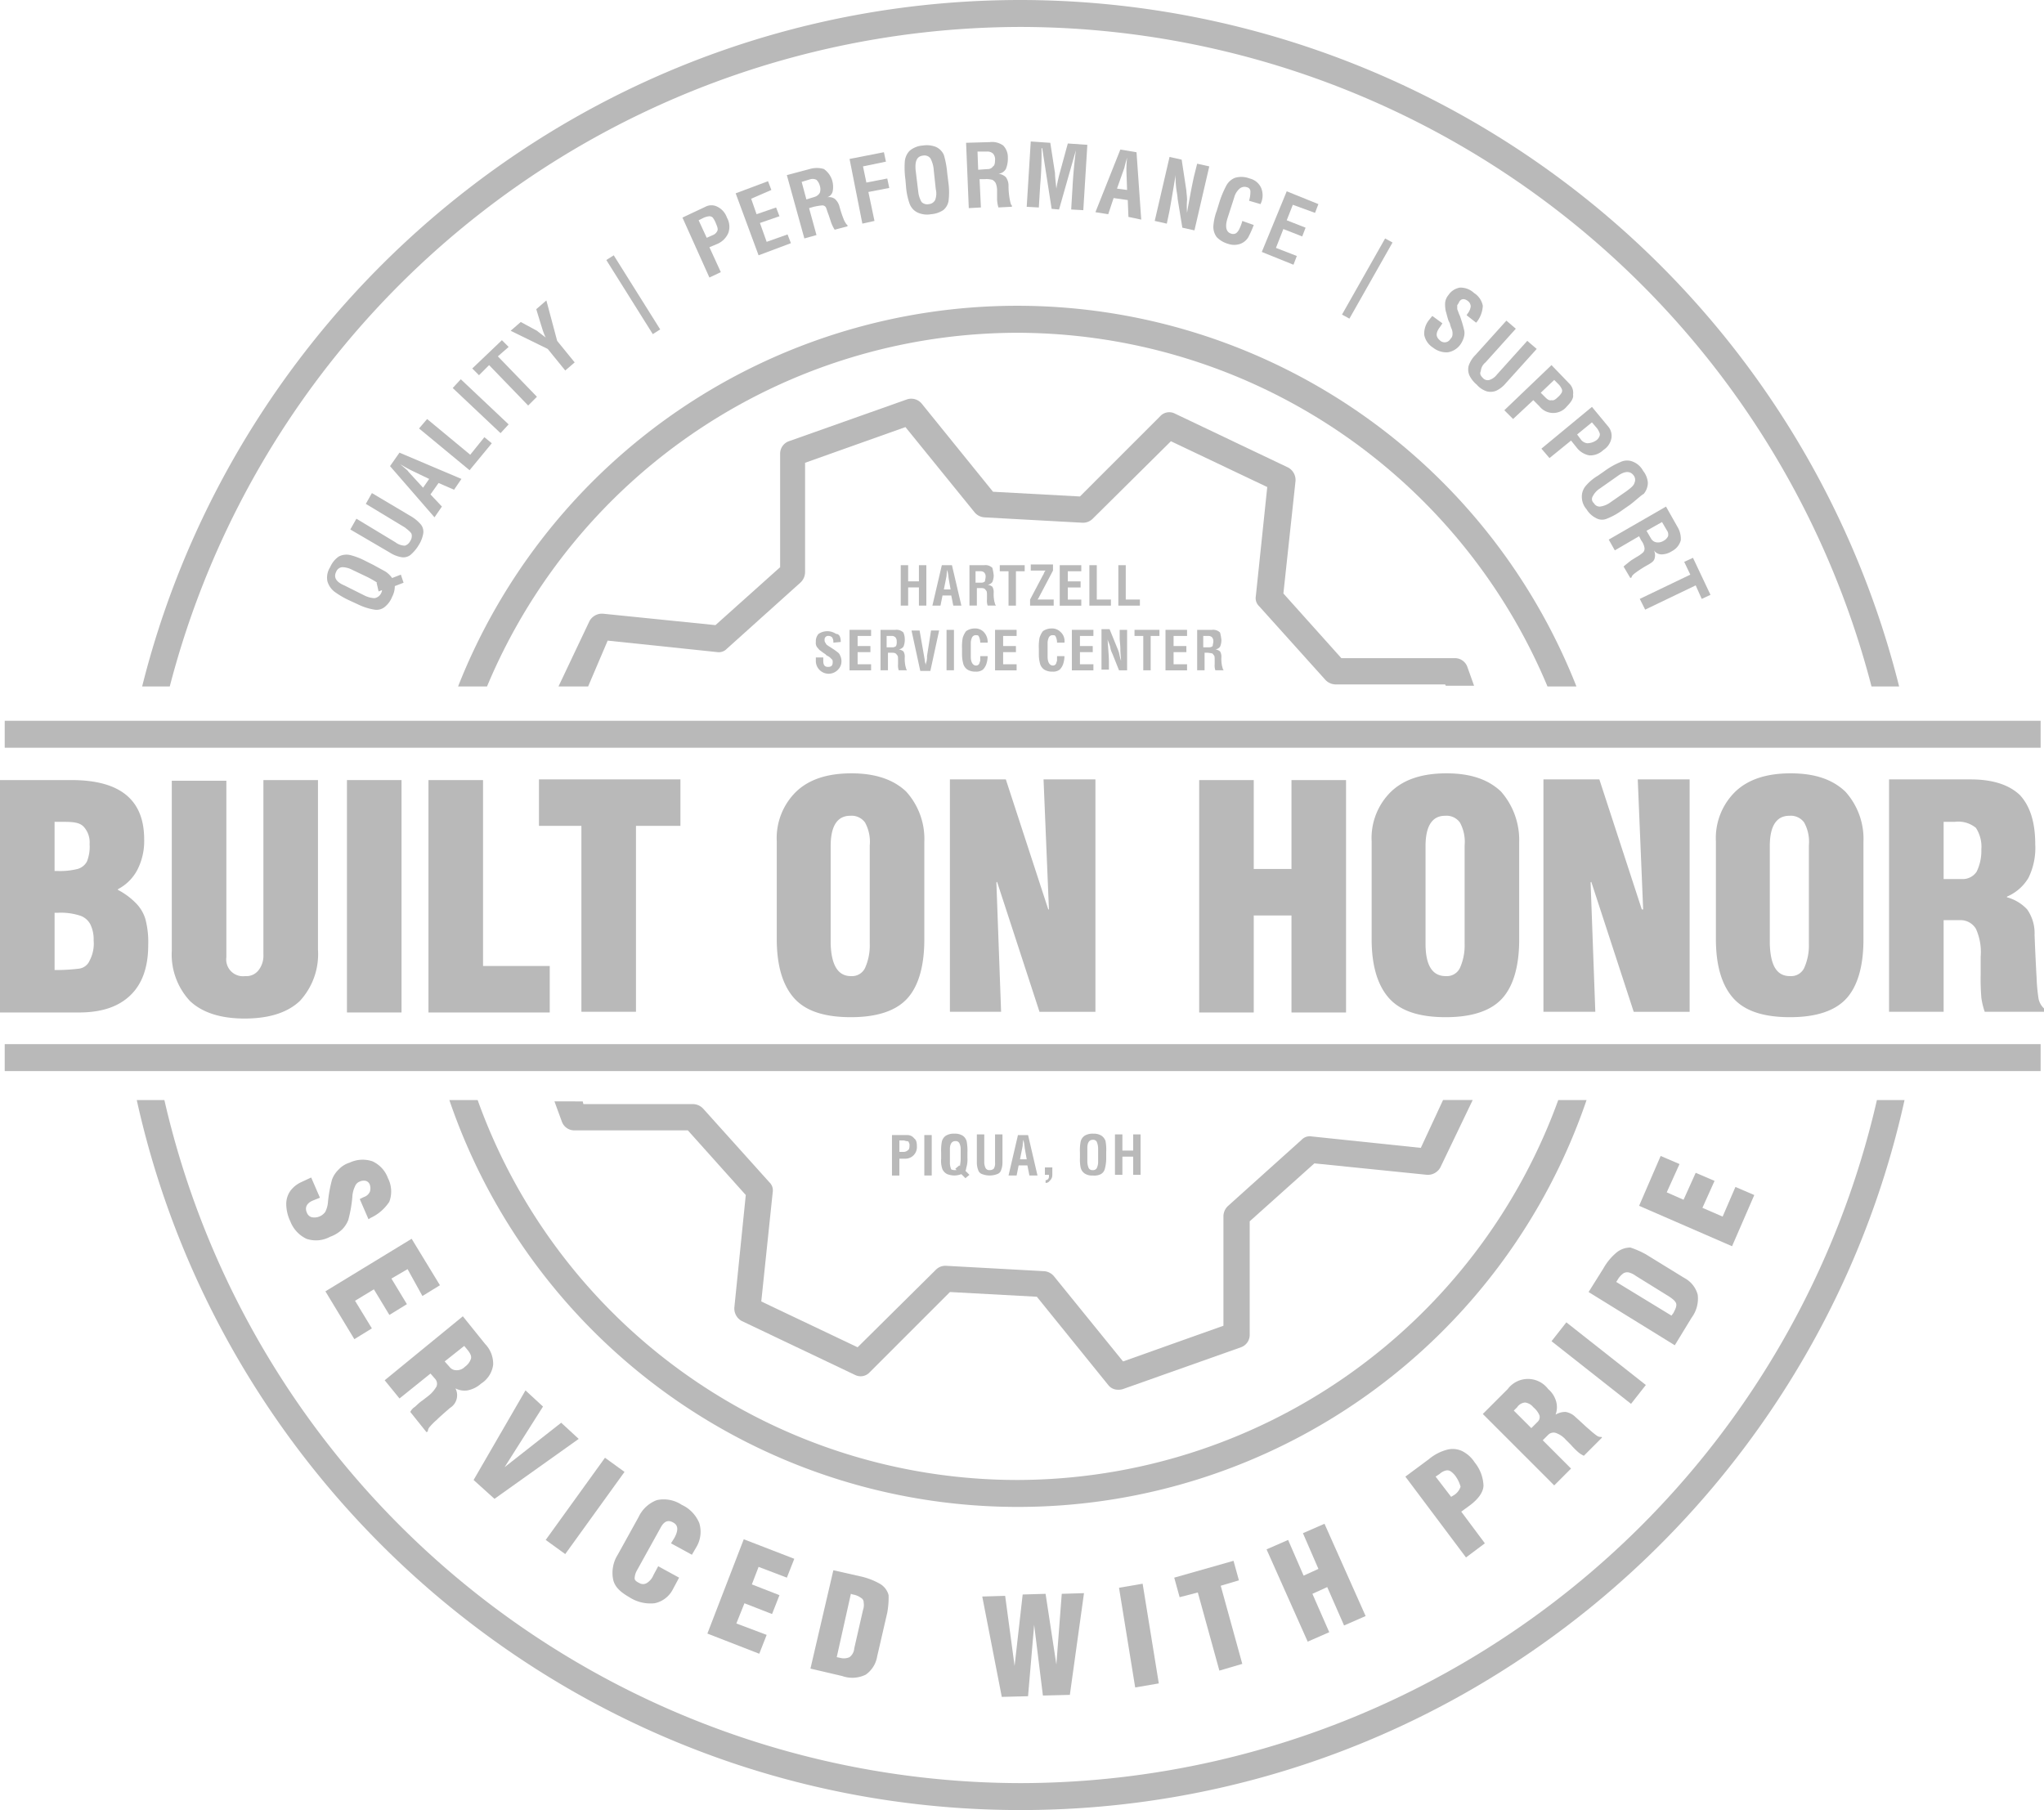 <?xml version="1.0" encoding="UTF-8"?>
<svg xmlns="http://www.w3.org/2000/svg" width="268.339" height="237.649" viewBox="0 0 268.339 237.649">
  <g id="Hartzell_Service_Center_Built_on_Honor_Graphic" data-name="Hartzell Service Center Built on Honor Graphic" transform="translate(-131 -166.4)">
    <g id="Group_831" data-name="Group 831" transform="translate(168.589 318.17)">
      <path id="Path_945" data-name="Path 945" d="M184.555,346.2l-.265.177-1.15-2.653.531-.265a1.288,1.288,0,0,0,.8-.708,1.5,1.5,0,0,0,0-.884.8.8,0,0,0-.531-.531,1.249,1.249,0,0,0-.8.088,1.068,1.068,0,0,0-.619.619,3.551,3.551,0,0,0-.354,1.415,17.4,17.4,0,0,1-.531,3.007,3.709,3.709,0,0,1-.8,1.238,4.466,4.466,0,0,1-1.592.973,3.885,3.885,0,0,1-3.1.265,4.205,4.205,0,0,1-2.123-2.3,5.375,5.375,0,0,1-.531-2.211,2.988,2.988,0,0,1,.531-1.769,3.69,3.69,0,0,1,1.415-1.15l1.327-.619,1.15,2.653-.884.354c-.884.354-1.15.973-.8,1.68a.935.935,0,0,0,.619.531,1.764,1.764,0,0,0,1.769-.708,3.485,3.485,0,0,0,.354-1.327,17.675,17.675,0,0,1,.531-2.919,3.5,3.5,0,0,1,.884-1.327,3.238,3.238,0,0,1,1.415-.884,3.993,3.993,0,0,1,3.007-.177,3.88,3.88,0,0,1,2.034,2.211,3.824,3.824,0,0,1,.177,3.1A5.882,5.882,0,0,1,184.555,346.2Z" transform="translate(-173.5 -338.064)" fill="#b9b9b9"></path>
      <path id="Path_946" data-name="Path 946" d="M190.09,354.28l-2.123,1.238L190,358.879l-2.3,1.415-2.034-3.361-2.476,1.5,2.211,3.626-2.3,1.415-3.8-6.28,11.321-6.9,3.715,6.1-2.3,1.415Z" transform="translate(-174.17 -339.421)" fill="#b9b9b9"></path>
      <path id="Path_947" data-name="Path 947" d="M200.748,370.644a3.69,3.69,0,0,1-1.769.884,2.552,2.552,0,0,1-1.592-.265h0a1.946,1.946,0,0,1-.708,2.565c-.708.619-1.327,1.15-1.769,1.592a7.78,7.78,0,0,0-.884.884.956.956,0,0,0-.265.619l-.177.088-2.123-2.653a1.657,1.657,0,0,1,.531-.619c.265-.177.531-.531,1.061-.884l.8-.619A4.162,4.162,0,0,0,194.91,371a.964.964,0,0,0-.177-.973l-.619-.708-4.068,3.272L188.1,370.2l10.26-8.4,2.919,3.626a3.747,3.747,0,0,1,1.061,2.742A3.458,3.458,0,0,1,200.748,370.644Zm-2.123-2.211a2.1,2.1,0,0,0,.8-1.061c.088-.354-.088-.708-.442-1.15l-.442-.531-2.565,2.034.708.8a1.08,1.08,0,0,0,.8.354A1.463,1.463,0,0,0,198.625,368.433Z" transform="translate(-175.187 -340.75)" fill="#b9b9b9"></path>
      <path id="Path_948" data-name="Path 948" d="M205.368,382.883l7.429-5.837,2.3,2.123-11.056,7.871-2.742-2.476,6.81-11.763,2.3,2.123-5.041,7.96Z" transform="translate(-176.713 -342.022)" fill="#b9b9b9"></path>
      <path id="Path_949" data-name="Path 949" d="M212,393.59l7.783-10.79,2.565,1.857-7.783,10.79Z" transform="translate(-177.949 -343.177)" fill="#b9b9b9"></path>
      <path id="Path_950" data-name="Path 950" d="M232.954,395.187l-.619,1.061-2.742-1.5.442-.708c.531-.973.531-1.68-.177-2.034-.619-.354-1.15-.177-1.592.619l-3.184,5.749a2.306,2.306,0,0,0-.265.973c0,.265.265.442.619.619a.955.955,0,0,0,.973,0,2.188,2.188,0,0,0,.884-1.061l.619-1.15,2.742,1.5-.8,1.5a3.492,3.492,0,0,1-2.388,1.857,5.076,5.076,0,0,1-3.361-.8c-1.238-.708-1.946-1.415-2.123-2.388a4.472,4.472,0,0,1,.619-3.184l2.742-4.953a4.331,4.331,0,0,1,2.388-2.211,4.266,4.266,0,0,1,3.272.619,4.539,4.539,0,0,1,2.3,2.388A3.914,3.914,0,0,1,232.954,395.187Z" transform="translate(-179.091 -343.89)" fill="#b9b9b9"></path>
      <path id="Path_951" data-name="Path 951" d="M242.722,398.526l-.884,2.3,3.626,1.415-.973,2.476-3.626-1.415-1.061,2.653,3.98,1.5-.973,2.476L236,407.282l4.776-12.382,6.633,2.565-.973,2.476Z" transform="translate(-180.723 -344.575)" fill="#b9b9b9"></path>
      <path id="Path_952" data-name="Path 952" d="M261.383,405.072l-1.327,5.749a3.644,3.644,0,0,1-1.5,2.388,3.99,3.99,0,0,1-3.1.177l-4.157-.973,3.007-12.913,3.538.8a9.161,9.161,0,0,1,2.565.973,2.425,2.425,0,0,1,1.15,1.5A11.3,11.3,0,0,1,261.383,405.072Zm-4.334,4.688,1.15-5.041a1.975,1.975,0,0,0,.088-.973.668.668,0,0,0-.354-.619,2.39,2.39,0,0,0-1.061-.442l-.265-.088-1.857,8.314.442.088a1.827,1.827,0,0,0,1.238-.088A1.58,1.58,0,0,0,257.049,409.759Z" transform="translate(-182.491 -345.107)" fill="#b9b9b9"></path>
      <path id="Path_953" data-name="Path 953" d="M281.045,412.452l1.061-9.375,3.007-.088,1.415,9.287h0l.708-9.287,2.919-.089L288.3,416.255l-3.538.089-1.15-9.287h0l-.8,9.375-3.449.088L276.8,403.342l3.007-.088,1.238,9.2Z" transform="translate(-185.437 -345.5)" fill="#b9b9b9"></path>
      <path id="Path_954" data-name="Path 954" d="M299.223,415.12l-2.123-13.09,3.1-.531,2.123,13.09Z" transform="translate(-187.783 -345.338)" fill="#b9b9b9"></path>
      <path id="Path_955" data-name="Path 955" d="M311.4,401.372l2.83,10.259-3.007.884-2.83-10.259-2.388.619-.708-2.565,7.783-2.211.708,2.565Z" transform="translate(-188.731 -344.945)" fill="#b9b9b9"></path>
      <path id="Path_956" data-name="Path 956" d="M325.81,398.526l-2.034-4.688,2.83-1.238,5.4,12.117-2.83,1.238-2.211-5.041-1.946.884,2.211,5.041-2.83,1.238L319,395.961l2.83-1.238,2.034,4.687Z" transform="translate(-190.314 -344.31)" fill="#b9b9b9"></path>
      <path id="Path_957" data-name="Path 957" d="M348.71,383.268a5.153,5.153,0,0,1,1.15,3.007c0,.884-.708,1.857-1.946,2.742l-.973.708,3.1,4.157-2.476,1.857-7.96-10.613,3.1-2.3a6.186,6.186,0,0,1,2.388-1.238,2.92,2.92,0,0,1,1.946.177A4.184,4.184,0,0,1,348.71,383.268Zm-2.476,1.857a2.6,2.6,0,0,0-.708-.708.777.777,0,0,0-.619-.088,1.808,1.808,0,0,0-.8.442l-.531.354,2.034,2.653.442-.265a2.1,2.1,0,0,0,.8-1.061A4.26,4.26,0,0,0,346.233,385.126Z" transform="translate(-192.695 -343.026)" fill="#b9b9b9"></path>
      <path id="Path_958" data-name="Path 958" d="M359.679,372.427a3.3,3.3,0,0,1,1.061,1.68,2.767,2.767,0,0,1-.088,1.68h0a2.5,2.5,0,0,1,1.327-.354,2.435,2.435,0,0,1,1.327.708c.708.619,1.327,1.238,1.769,1.592a9.668,9.668,0,0,0,.973.8.842.842,0,0,0,.619.177l.088.088-2.388,2.388a3.1,3.1,0,0,1-.708-.442,9.818,9.818,0,0,1-.973-.973l-.708-.708a3.087,3.087,0,0,0-1.327-.884,1,1,0,0,0-.973.265l-.708.708,3.715,3.715-2.211,2.211L351.1,375.7l3.272-3.272a3.317,3.317,0,0,1,5.307,0Zm-1.946,2.388a1.689,1.689,0,0,0-1.061-.619,1.367,1.367,0,0,0-1.061.619l-.442.442,2.3,2.3.8-.8a.848.848,0,0,0,.265-.884A2.782,2.782,0,0,0,357.733,374.815Z" transform="translate(-194.024 -341.825)" fill="#b9b9b9"></path>
      <path id="Path_959" data-name="Path 959" d="M371.736,373.4,361.3,365.176l1.946-2.476,10.436,8.225Z" transform="translate(-195.202 -340.854)" fill="#b9b9b9"></path>
      <path id="Path_960" data-name="Path 960" d="M374.318,352.484l5.041,3.1a3.524,3.524,0,0,1,1.769,2.211,4.194,4.194,0,0,1-.8,3.007l-2.211,3.626L366.8,357.437l1.946-3.1a7.464,7.464,0,0,1,1.769-2.123,2.874,2.874,0,0,1,1.769-.619A11.782,11.782,0,0,1,374.318,352.484Zm3.1,5.572-4.422-2.742a2.732,2.732,0,0,0-.885-.442,1,1,0,0,0-.707.089,2.651,2.651,0,0,0-.8.884l-.177.265,7.252,4.422.265-.354c.265-.531.442-.884.354-1.238C378.209,358.675,377.944,358.41,377.413,358.056Z" transform="translate(-195.838 -339.572)" fill="#b9b9b9"></path>
      <path id="Path_961" data-name="Path 961" d="M377.926,342.776l2.211.973,1.592-3.538,2.476,1.061-1.592,3.538,2.653,1.15,1.68-3.892,2.476,1.061-2.919,6.722L374.3,344.545,377.13,338l2.476,1.061Z" transform="translate(-196.705 -338)" fill="#b9b9b9"></path>
    </g>
    <g id="Group_832" data-name="Group 832" transform="translate(173.914 184.973)">
      <path id="Path_962" data-name="Path 962" d="M184.632,249.589l1.061.531c.619.354,1.15.619,1.592.884a3.378,3.378,0,0,1,.8.8l1.15-.442.354,1.061-1.15.442a3.032,3.032,0,0,1-.354,1.415,3.233,3.233,0,0,1-.973,1.327,1.692,1.692,0,0,1-1.327.354,7.724,7.724,0,0,1-2.211-.708l-1.15-.531a11.244,11.244,0,0,1-1.946-1.15,2.717,2.717,0,0,1-.884-1.327,2.506,2.506,0,0,1,.354-1.857,3.211,3.211,0,0,1,1.15-1.415,2.179,2.179,0,0,1,1.5-.177A9.159,9.159,0,0,1,184.632,249.589Zm2.034,4.157a.669.669,0,0,0,.088-.354l-.442.177-.265-1.15h.088a13.377,13.377,0,0,0-1.415-.8l-1.857-.884a2.971,2.971,0,0,0-1.327-.354.944.944,0,0,0-.8.619c-.354.708,0,1.327,1.061,1.769l2.653,1.327a3.275,3.275,0,0,0,1.327.354A1.175,1.175,0,0,0,186.666,253.746Z" transform="translate(-179.522 -194.488)" fill="#b9b9b9"></path>
      <path id="Path_963" data-name="Path 963" d="M190.872,245.88a1.149,1.149,0,0,0,.177-.884c-.088-.265-.442-.531-.884-.884l-5.13-3.1.8-1.415,5.218,3.1a5.123,5.123,0,0,1,1.238,1.061,1.535,1.535,0,0,1,.265,1.238,4.176,4.176,0,0,1-.619,1.5,5.123,5.123,0,0,1-1.061,1.238,1.535,1.535,0,0,1-1.238.265,4.174,4.174,0,0,1-1.5-.619L183,244.376l.8-1.415,5.13,3.1a2.1,2.1,0,0,0,1.238.442A1.183,1.183,0,0,0,190.872,245.88Z" transform="translate(-179.924 -193.432)" fill="#b9b9b9"></path>
      <path id="Path_964" data-name="Path 964" d="M197.3,238.464l-2.034-.884-1.061,1.5,1.5,1.592-.973,1.415-5.837-6.722,1.238-1.769,8.137,3.449Zm-6.014-2.388,1.946,2.123.8-1.15-2.211-1.061a17.807,17.807,0,0,1-1.592-.884h0C190.934,235.723,191.288,235.988,191.288,236.076Z" transform="translate(-180.605 -192.739)" fill="#b9b9b9"></path>
      <path id="Path_965" data-name="Path 965" d="M201.779,230.988l.973.8-2.919,3.538-6.633-5.484,1.061-1.238,5.66,4.688Z" transform="translate(-181.102 -192.161)" fill="#b9b9b9"></path>
      <path id="Path_966" data-name="Path 966" d="M204.479,229.776l-6.28-5.926,1.061-1.15,6.28,5.926Z" transform="translate(-181.68 -191.479)" fill="#b9b9b9"></path>
      <path id="Path_967" data-name="Path 967" d="M204.461,219.023l5.13,5.307-1.15,1.15-5.13-5.307-1.327,1.327-.884-.884,3.892-3.715.884.884Z" transform="translate(-182.015 -190.809)" fill="#b9b9b9"></path>
      <path id="Path_968" data-name="Path 968" d="M211.4,215.864h0a4.309,4.309,0,0,1-.265-.619c-.088-.177-.177-.531-.354-1.061l-.619-2.034,1.327-1.15,1.415,5.307,2.3,2.83-1.238,1.061-2.3-2.83L206.8,214.98l1.327-1.15,2.123,1.15C210.692,215.334,211.045,215.6,211.4,215.864Z" transform="translate(-182.674 -190.127)" fill="#b9b9b9"></path>
      <path id="Path_969" data-name="Path 969" d="M227.1,214.648l-6.1-9.729.973-.619,6.1,9.729Z" transform="translate(-184.315 -189.353)" fill="#b9b9b9"></path>
      <path id="Path_970" data-name="Path 970" d="M238.137,198.489a2.408,2.408,0,0,1,.177,2.034,2.74,2.74,0,0,1-1.415,1.415l-1.061.442,1.5,3.272-1.5.708-3.538-7.872,3.007-1.415a1.692,1.692,0,0,1,1.592,0A2.484,2.484,0,0,1,238.137,198.489Zm-1.5.619a3.847,3.847,0,0,0-.354-.619.676.676,0,0,0-.442-.177,2.736,2.736,0,0,0-.708.177l-.708.354,1.061,2.3.8-.354a1.058,1.058,0,0,0,.619-.619C236.987,199.9,236.811,199.55,236.634,199.108Z" transform="translate(-185.621 -188.495)" fill="#b9b9b9"></path>
      <path id="Path_971" data-name="Path 971" d="M242.234,195.6l.708,2.034,2.565-.884.442,1.15-2.565.884.884,2.476,2.742-.973.442,1.15-4.245,1.592-3.007-8.137,4.245-1.592.442,1.15Z" transform="translate(-186.534 -188.082)" fill="#b9b9b9"></path>
      <path id="Path_972" data-name="Path 972" d="M253.726,192.9a3.023,3.023,0,0,1,.088,1.5,1.046,1.046,0,0,1-.8.8h0a1.371,1.371,0,0,1,1.061.177,2.057,2.057,0,0,1,.619.973,14.613,14.613,0,0,0,.619,1.857c.177.354.354.619.442.619V199l-1.68.442a4.731,4.731,0,0,1-.531-1.15l-.265-.8c-.177-.442-.265-.8-.354-.973a.535.535,0,0,0-.531-.265,8.532,8.532,0,0,0-1.061.177l-.619.177.973,3.538-1.592.442-2.3-8.314,3.007-.8a3.253,3.253,0,0,1,1.857,0A2.876,2.876,0,0,1,253.726,192.9Zm-1.592.8a1.71,1.71,0,0,0-.442-.8,1.109,1.109,0,0,0-.8-.088l-1.15.354.619,2.3,1.15-.354a1.189,1.189,0,0,0,.619-.531A1.476,1.476,0,0,0,252.134,193.694Z" transform="translate(-187.412 -187.856)" fill="#b9b9b9"></path>
      <path id="Path_973" data-name="Path 973" d="M258.869,190.857l.442,2.123,2.742-.531.265,1.238-2.742.531.8,3.8-1.592.354-1.68-8.491,4.511-.884.265,1.238Z" transform="translate(-188.487 -187.585)" fill="#b9b9b9"></path>
      <path id="Path_974" data-name="Path 974" d="M270.867,191.622l.177,1.415a9.115,9.115,0,0,1,0,2.211,1.936,1.936,0,0,1-.708,1.238,3.358,3.358,0,0,1-1.592.531,2.967,2.967,0,0,1-1.857-.265,2.092,2.092,0,0,1-.973-1.15,8.847,8.847,0,0,1-.442-2.034l-.088-1.061a11.512,11.512,0,0,1-.088-2.388,2.332,2.332,0,0,1,.619-1.415,2.982,2.982,0,0,1,1.769-.708,3.283,3.283,0,0,1,1.68.177,2.064,2.064,0,0,1,1.061,1.061A11.577,11.577,0,0,1,270.867,191.622Zm-2.388,4.068a1.016,1.016,0,0,0,.8-.531,2.4,2.4,0,0,0,.088-1.415l-.265-2.476a3.855,3.855,0,0,0-.442-1.592.982.982,0,0,0-.973-.354c-.8.088-1.061.708-.973,1.857l.354,2.919a3.278,3.278,0,0,0,.442,1.327A1.053,1.053,0,0,0,268.479,195.69Z" transform="translate(-189.429 -187.465)" fill="#b9b9b9"></path>
      <path id="Path_975" data-name="Path 975" d="M279.884,189.534a3.524,3.524,0,0,1-.265,1.5,1.276,1.276,0,0,1-.973.619h0a1.663,1.663,0,0,1,.973.442,1.9,1.9,0,0,1,.354,1.061,9.682,9.682,0,0,0,.177,1.946c.088.442.177.708.265.708v.177l-1.769.088a4.1,4.1,0,0,1-.177-1.238v-.884a2.541,2.541,0,0,0-.177-1.061,1.066,1.066,0,0,0-.442-.442,3.052,3.052,0,0,0-1.061-.088h-.619l.177,3.715-1.592.088-.354-8.579,3.1-.088a2.5,2.5,0,0,1,1.769.442A2.194,2.194,0,0,1,279.884,189.534Zm-1.68.354a1.174,1.174,0,0,0-.265-.884,1.081,1.081,0,0,0-.8-.265H275.9l.088,2.388,1.238-.088a.8.8,0,0,0,.708-.354Q278.2,190.551,278.2,189.888Z" transform="translate(-190.486 -187.412)" fill="#b9b9b9"></path>
      <path id="Path_976" data-name="Path 976" d="M287.292,193.591h0a18.94,18.94,0,0,1,.442-2.034l1.061-3.892,2.565.177-.531,8.579-1.592-.088.177-2.919c.089-1.769.265-3.449.442-4.864h0l-2.211,7.783-.973-.088-1.238-7.96h-.088a47.208,47.208,0,0,1-.177,4.864l-.177,2.919-1.592-.088.531-8.579,2.565.177.619,3.98C287.115,192,287.2,192.707,287.292,193.591Z" transform="translate(-191.526 -187.4)" fill="#b9b9b9"></path>
      <path id="Path_977" data-name="Path 977" d="M297.934,197.444l-.089-2.211-1.857-.265-.708,2.123-1.68-.265,3.272-8.225,2.123.354.619,8.844Zm-.531-6.456-.973,2.742,1.327.177-.088-2.476a15.228,15.228,0,0,1,.088-1.769h0C297.492,190.546,297.4,190.988,297.4,190.988Z" transform="translate(-192.705 -187.539)" fill="#b9b9b9"></path>
      <path id="Path_978" data-name="Path 978" d="M306.645,197.041h0c.088-.619.265-1.5.442-2.476s.354-1.769.442-2.211l.442-1.769,1.592.354-1.946,8.4-1.592-.354-.619-3.8c0-.265-.088-.708-.177-1.327a12.458,12.458,0,0,1-.088-1.769h0c-.354,2.123-.619,3.715-.8,4.688l-.354,1.68L302.4,198.1l1.946-8.4,1.592.354.619,4.068c0,.265.088.708.088,1.238A10.511,10.511,0,0,0,306.645,197.041Z" transform="translate(-193.721 -187.666)" fill="#b9b9b9"></path>
      <path id="Path_979" data-name="Path 979" d="M317.291,196.233l-1.5-.442a3.983,3.983,0,0,0,.177-1.238.561.561,0,0,0-.442-.531,1,1,0,0,0-.973.177,2.334,2.334,0,0,0-.708,1.15l-.884,2.742c-.354,1.15-.177,1.857.531,2.034a.726.726,0,0,0,.619-.088,1.586,1.586,0,0,0,.442-.619,5.833,5.833,0,0,0,.354-.973l1.5.531a14.023,14.023,0,0,1-.708,1.592,2.065,2.065,0,0,1-1.061.884,2.439,2.439,0,0,1-1.592,0,3.365,3.365,0,0,1-1.5-.884,2.25,2.25,0,0,1-.442-1.415,7.066,7.066,0,0,1,.442-2.034l.354-1.15a12.828,12.828,0,0,1,.884-2.123,2.214,2.214,0,0,1,1.15-1.061,2.99,2.99,0,0,1,1.946.088,2.2,2.2,0,0,1,1.5,1.238A2.546,2.546,0,0,1,317.291,196.233Z" transform="translate(-194.727 -188.008)" fill="#b9b9b9"></path>
      <path id="Path_980" data-name="Path 980" d="M322.368,196.569l-.8,2.034,2.476.973-.442,1.15-2.476-.973-.973,2.476,2.742,1.061-.442,1.15-4.157-1.68,3.272-7.96,4.157,1.68-.442,1.15Z" transform="translate(-195.559 -188.255)" fill="#b9b9b9"></path>
      <path id="Path_981" data-name="Path 981" d="M330.2,211.794l5.66-9.994.973.531-5.66,9.994Z" transform="translate(-196.934 -189.064)" fill="#b9b9b9"></path>
      <path id="Path_982" data-name="Path 982" d="M349.3,213.608l-.088.088-1.238-.973.088-.177a1.864,1.864,0,0,0,.442-.973.913.913,0,0,0-.354-.708c-.442-.354-.884-.354-1.15.088a1.933,1.933,0,0,1-.265.442v.531c.088.177.177.531.354.884l.177.531c.177.531.265.884.354,1.238a1.817,1.817,0,0,1,0,.973,3.269,3.269,0,0,1-.442.973,2.521,2.521,0,0,1-1.68,1.061,2.834,2.834,0,0,1-1.946-.619,2.545,2.545,0,0,1-1.15-1.68,2.861,2.861,0,0,1,.707-2.034l.354-.442,1.327.973-.354.531c-.531.708-.531,1.238,0,1.68a.877.877,0,0,0,1.415-.177.8.8,0,0,0,.265-.619,1.506,1.506,0,0,0-.088-.619,4.11,4.11,0,0,1-.265-.8l-.177-.354c-.177-.531-.265-.973-.354-1.238a4.3,4.3,0,0,1-.088-1.061,1.838,1.838,0,0,1,.442-1.061,2.242,2.242,0,0,1,1.5-.973,2.6,2.6,0,0,1,1.857.708,2.546,2.546,0,0,1,1.15,1.68A3.737,3.737,0,0,1,349.3,213.608Z" transform="translate(-198.342 -189.905)" fill="#b9b9b9"></path>
      <path id="Path_983" data-name="Path 983" d="M350.85,221.518a.849.849,0,0,0,.884.265,2.045,2.045,0,0,0,.973-.708l3.98-4.422,1.238,1.061-4.068,4.511a3.671,3.671,0,0,1-1.238.973,1.99,1.99,0,0,1-1.238.088,2.91,2.91,0,0,1-1.327-.884,3.671,3.671,0,0,1-.973-1.238,1.989,1.989,0,0,1-.088-1.238,3.665,3.665,0,0,1,.884-1.415L353.945,214l1.238,1.061-3.98,4.422a1.66,1.66,0,0,0-.619,1.15C350.408,220.987,350.584,221.252,350.85,221.518Z" transform="translate(-199.099 -190.474)" fill="#b9b9b9"></path>
      <path id="Path_984" data-name="Path 984" d="M362.525,226a2.3,2.3,0,0,1-3.626,0l-.8-.8-2.653,2.476-1.15-1.15,6.191-5.926,2.3,2.388a1.7,1.7,0,0,1,.531,1.5C363.41,224.934,363.056,225.464,362.525,226Zm-1.15-1.238a2.346,2.346,0,0,0,.442-.531.564.564,0,0,0,0-.531,2.042,2.042,0,0,0-.442-.619l-.531-.531-1.769,1.68.619.619c.265.265.531.442.8.354C360.756,225.288,361.022,225.111,361.375,224.757Z" transform="translate(-199.719 -191.237)" fill="#b9b9b9"></path>
      <path id="Path_985" data-name="Path 985" d="M367.937,232.46a2.481,2.481,0,0,1-1.857.708,2.733,2.733,0,0,1-1.68-1.061l-.708-.884-2.83,2.3-1.061-1.238,6.633-5.484,2.123,2.565a1.906,1.906,0,0,1,.442,1.5A2.355,2.355,0,0,1,367.937,232.46Zm-.973-1.238a1.179,1.179,0,0,0,.442-.531.564.564,0,0,0,0-.531,2.219,2.219,0,0,0-.442-.708l-.531-.619-1.946,1.592.531.708a1.223,1.223,0,0,0,.8.442A2.141,2.141,0,0,0,366.964,231.222Z" transform="translate(-200.355 -191.953)" fill="#b9b9b9"></path>
      <path id="Path_986" data-name="Path 986" d="M372.166,240.544l-1.15.8a8.792,8.792,0,0,1-1.946,1.061,1.582,1.582,0,0,1-1.415-.088,3.021,3.021,0,0,1-1.238-1.15,2.481,2.481,0,0,1-.619-1.68,2.169,2.169,0,0,1,.531-1.415,6.3,6.3,0,0,1,1.592-1.327l.884-.619a10.119,10.119,0,0,1,2.034-1.15,2,2,0,0,1,1.592-.088,2.631,2.631,0,0,1,1.415,1.238,2.805,2.805,0,0,1,.619,1.592,2.352,2.352,0,0,1-.531,1.415C373.492,239.395,372.962,239.925,372.166,240.544Zm-4.776-.177a.847.847,0,0,0,.8.442,2.89,2.89,0,0,0,1.327-.531l2.034-1.415c.619-.442,1.061-.8,1.15-1.15a.949.949,0,0,0-.088-.973c-.442-.619-1.15-.619-2.034,0l-2.388,1.68a2.659,2.659,0,0,0-.973,1.061A.686.686,0,0,0,367.39,240.367Z" transform="translate(-201.046 -192.873)" fill="#b9b9b9"></path>
      <path id="Path_987" data-name="Path 987" d="M378.114,247.437a2.578,2.578,0,0,1-1.415.442,1.222,1.222,0,0,1-.973-.531h0a1.479,1.479,0,0,1,.088,1.061c-.088.354-.354.531-.8.8a14.744,14.744,0,0,0-1.68,1.061c-.354.265-.531.442-.531.619l-.177.088-.884-1.5c.177-.177.531-.442.973-.8l.708-.442a4.723,4.723,0,0,0,.884-.619.746.746,0,0,0,.177-.619,2.213,2.213,0,0,0-.442-.973l-.265-.531-3.184,1.857-.8-1.415,7.518-4.334,1.5,2.653a3.042,3.042,0,0,1,.442,1.769A2.265,2.265,0,0,1,378.114,247.437Zm-1.15-1.327a1.364,1.364,0,0,0,.619-.619.954.954,0,0,0-.177-.8l-.619-1.061-2.034,1.15.619,1.061a1.024,1.024,0,0,0,.619.442A1.362,1.362,0,0,0,376.964,246.111Z" transform="translate(-201.51 -193.663)" fill="#b9b9b9"></path>
      <path id="Path_988" data-name="Path 988" d="M381.741,252.826l-6.633,3.184L374.4,254.6l6.633-3.184-.8-1.68,1.15-.531,2.3,4.864-1.15.531Z" transform="translate(-202.042 -194.542)" fill="#b9b9b9"></path>
    </g>
    <g id="Group_834" data-name="Group 834" transform="translate(148.954 166.4)">
      <path id="Path_989" data-name="Path 989" d="M272.408,215.338a75.548,75.548,0,0,1,69.605,46.433h3.8a78.9,78.9,0,0,0-146.817,0h3.8A75.548,75.548,0,0,1,272.408,215.338Z" transform="translate(-156.812 -171.646)" fill="#b9b9b9"></path>
      <path id="Path_990" data-name="Path 990" d="M272.258,379.582A75.271,75.271,0,0,1,201.415,329.7H197.7a78.864,78.864,0,0,0,149.293,0h-3.715A75.676,75.676,0,0,1,272.258,379.582Z" transform="translate(-156.662 -185.271)" fill="#b9b9b9"></path>
      <path id="Path_991" data-name="Path 991" d="M267.338,419.382A115.491,115.491,0,0,1,154.926,329.7H151.3c11.763,53.243,59.346,93.22,116.038,93.22s104.275-39.977,116.038-93.22h-3.626A115.491,115.491,0,0,1,267.338,419.382Z" transform="translate(-151.3 -185.271)" fill="#b9b9b9"></path>
      <path id="Path_992" data-name="Path 992" d="M267.431,169.938a115.574,115.574,0,0,1,111.7,86.587h3.626A119.04,119.04,0,0,0,267.431,166.4c-55.631,0-102.418,38.473-115.331,90.124h3.626A115.574,115.574,0,0,1,267.431,169.938Z" transform="translate(-151.392 -166.4)" fill="#b9b9b9"></path>
      <g id="Group_833" data-name="Group 833" transform="translate(54.835 52.343)">
        <path id="Path_993" data-name="Path 993" d="M220.356,257.349l14.328,1.5a1.46,1.46,0,0,0,1.327-.442l9.64-8.667a1.881,1.881,0,0,0,.619-1.327V234l13.178-4.688,9.11,11.232a1.858,1.858,0,0,0,1.238.619l12.913.708a1.8,1.8,0,0,0,1.327-.531L294.3,231.17l12.647,6.014-1.5,14.328a1.46,1.46,0,0,0,.442,1.327l8.668,9.64a1.881,1.881,0,0,0,1.327.619h14.416l.088.177H334.1l-.884-2.476a1.729,1.729,0,0,0-1.68-1.15H316.672l-7.606-8.491,1.592-14.77a1.867,1.867,0,0,0-.973-1.769l-14.859-7.076a1.615,1.615,0,0,0-1.946.354l-10.525,10.525-11.409-.619-9.375-11.586a1.775,1.775,0,0,0-1.946-.531l-15.478,5.483a1.729,1.729,0,0,0-1.15,1.68v14.859l-8.491,7.606-14.77-1.5a1.867,1.867,0,0,0-1.769.973l-4.068,8.579h3.892Z" transform="translate(-213.369 -225.582)" fill="#b9b9b9"></path>
        <path id="Path_994" data-name="Path 994" d="M327.039,335.979l-14.328-1.5a1.46,1.46,0,0,0-1.327.442l-9.64,8.668a1.881,1.881,0,0,0-.619,1.327v14.416l-13.178,4.688-9.11-11.232a1.858,1.858,0,0,0-1.238-.619l-12.913-.708H264.6a1.746,1.746,0,0,0-1.238.531L253.1,362.159l-12.648-6.014,1.5-14.328a1.46,1.46,0,0,0-.442-1.327l-8.667-9.64a1.881,1.881,0,0,0-1.327-.619H217.1l-.088-.354H213.3l.973,2.653a1.729,1.729,0,0,0,1.68,1.15h14.859l7.606,8.491-1.5,14.77a1.867,1.867,0,0,0,.973,1.769l14.859,7.075a1.615,1.615,0,0,0,1.946-.354l10.525-10.525,11.409.619L286,367.112a1.591,1.591,0,0,0,1.327.619,1.726,1.726,0,0,0,.619-.088l15.478-5.483a1.729,1.729,0,0,0,1.15-1.68V345.62l8.491-7.606,14.77,1.5a1.866,1.866,0,0,0,1.769-.973l4.245-8.844h-3.892Z" transform="translate(-213.3 -237.614)" fill="#b9b9b9"></path>
      </g>
    </g>
    <g id="Group_835" data-name="Group 835" transform="translate(131 267.934)">
      <path id="Path_995" data-name="Path 995" d="M149.927,289.983a8.251,8.251,0,0,1-.884,3.98,5.985,5.985,0,0,1-2.565,2.565v.088a9.274,9.274,0,0,1,2.388,1.769,5,5,0,0,1,1.238,2.123,11.832,11.832,0,0,1,.354,3.361q0,4.378-2.388,6.633c-1.592,1.5-3.8,2.211-6.722,2.211H131V282.2h9.375C146.743,282.2,149.927,284.765,149.927,289.983Zm-10.613-2.3h-1.15v6.456h.442a9.449,9.449,0,0,0,2.565-.265,2.01,2.01,0,0,0,1.238-.973,5.2,5.2,0,0,0,.354-2.3,3.023,3.023,0,0,0-.8-2.3C141.436,287.772,140.64,287.684,139.314,287.684Zm3.98,15.566a4.469,4.469,0,0,0-.442-2.123,2.366,2.366,0,0,0-1.415-1.15,8.165,8.165,0,0,0-2.83-.354h-.442v7.518a24.734,24.734,0,0,0,3.184-.177,1.757,1.757,0,0,0,1.415-1.061A4.765,4.765,0,0,0,143.294,303.25Z" transform="translate(-131 -281.316)" fill="#b9b9b9"></path>
      <path id="Path_996" data-name="Path 996" d="M166.14,307.937a2,2,0,0,0,1.769-.8,3.1,3.1,0,0,0,.619-2.034V282.2h7.164v22.288a9.043,9.043,0,0,1-2.388,6.722c-1.592,1.5-3.98,2.3-7.252,2.3-3.184,0-5.572-.8-7.164-2.3a8.965,8.965,0,0,1-2.388-6.633V282.288h7.164v23.172A2.2,2.2,0,0,0,166.14,307.937Z" transform="translate(-133.947 -281.316)" fill="#b9b9b9"></path>
      <path id="Path_997" data-name="Path 997" d="M182.5,312.713V282.2h7.164v30.513Z" transform="translate(-136.951 -281.316)" fill="#b9b9b9"></path>
      <path id="Path_998" data-name="Path 998" d="M210.52,306.611v6.1H194.6V282.2h7.164v24.411Z" transform="translate(-138.35 -281.316)" fill="#b9b9b9"></path>
      <path id="Path_999" data-name="Path 999" d="M223.736,288.2v24.411h-7.164V288.2H211v-6.1h18.573v6.1Z" transform="translate(-140.245 -281.304)" fill="#b9b9b9"></path>
      <path id="Path_1000" data-name="Path 1000" d="M265.669,290.221v12.824c0,3.538-.8,6.191-2.3,7.783s-3.98,2.388-7.341,2.388c-3.449,0-5.926-.8-7.429-2.476s-2.3-4.245-2.3-7.783V290.133a8.522,8.522,0,0,1,2.565-6.545c1.68-1.592,4.068-2.388,7.252-2.388q4.643,0,7.164,2.388A9.248,9.248,0,0,1,265.669,290.221Zm-9.64,17.6a1.9,1.9,0,0,0,1.857-1.061,7.213,7.213,0,0,0,.619-3.184V290.663a5.26,5.26,0,0,0-.619-3.007,2.175,2.175,0,0,0-1.946-.884c-1.68,0-2.565,1.327-2.565,3.98v12.824Q253.508,307.822,256.029,307.822Z" transform="translate(-144.324 -281.2)" fill="#b9b9b9"></path>
      <path id="Path_1001" data-name="Path 1001" d="M285,299.17l-.708-17.07h6.81v30.513h-7.341l-5.572-17.07-.088.088.619,16.981H272V282.1h7.341l5.572,17.07Z" transform="translate(-147.294 -281.304)" fill="#b9b9b9"></path>
      <path id="Path_1002" data-name="Path 1002" d="M321.117,293.875V282.2h7.164v30.513h-7.164V299.977h-4.953v12.736H309V282.2h7.164v11.675Z" transform="translate(-151.57 -281.316)" fill="#b9b9b9"></path>
      <path id="Path_1003" data-name="Path 1003" d="M353.969,290.221v12.824c0,3.538-.8,6.191-2.3,7.783s-3.98,2.388-7.341,2.388c-3.449,0-5.926-.8-7.429-2.476s-2.3-4.245-2.3-7.783V290.133a8.522,8.522,0,0,1,2.565-6.545c1.68-1.592,4.068-2.388,7.252-2.388s5.483.8,7.164,2.388A9.647,9.647,0,0,1,353.969,290.221Zm-9.64,17.6a1.9,1.9,0,0,0,1.857-1.061,7.213,7.213,0,0,0,.619-3.184V290.663a5.26,5.26,0,0,0-.619-3.007,2.175,2.175,0,0,0-1.946-.884c-1.68,0-2.565,1.327-2.565,3.98v12.824Q341.676,307.822,344.329,307.822Z" transform="translate(-154.528 -281.2)" fill="#b9b9b9"></path>
      <path id="Path_1004" data-name="Path 1004" d="M373.19,299.17l-.708-17.07h6.81v30.513h-7.341l-5.572-17.07-.088.088.619,16.981H360.1V282.1h7.341l5.572,17.07Z" transform="translate(-157.475 -281.304)" fill="#b9b9b9"></path>
      <path id="Path_1005" data-name="Path 1005" d="M405.069,290.221v12.824c0,3.538-.8,6.191-2.3,7.783s-3.98,2.388-7.341,2.388c-3.449,0-5.926-.8-7.429-2.476s-2.3-4.245-2.3-7.783V290.133a8.522,8.522,0,0,1,2.565-6.545c1.68-1.592,4.068-2.388,7.252-2.388s5.484.8,7.164,2.388A9.248,9.248,0,0,1,405.069,290.221Zm-9.64,17.6a1.9,1.9,0,0,0,1.857-1.061,7.212,7.212,0,0,0,.619-3.184V290.663a5.259,5.259,0,0,0-.619-3.007,2.175,2.175,0,0,0-1.946-.884c-1.68,0-2.565,1.327-2.565,3.98v12.824C392.864,306.406,393.66,307.822,395.429,307.822Z" transform="translate(-160.433 -281.2)" fill="#b9b9b9"></path>
      <path id="Path_1006" data-name="Path 1006" d="M430.592,290.591a8.923,8.923,0,0,1-.884,4.422,5.99,5.99,0,0,1-2.83,2.476v.088a5.622,5.622,0,0,1,2.653,1.592,5.426,5.426,0,0,1,.973,3.361q.133,3.317.265,5.572a22.834,22.834,0,0,0,.265,2.83,2.418,2.418,0,0,0,.708,1.238v.442h-7.783a9.556,9.556,0,0,1-.442-1.857,29.483,29.483,0,0,1-.088-3.1v-2.3a7.4,7.4,0,0,0-.619-3.626,2.339,2.339,0,0,0-2.034-1.15h-2.211v12.028H411.4V282.1h10.7c2.919,0,5.041.708,6.456,2.034C429.885,285.549,430.592,287.672,430.592,290.591Zm-7.076.708a4.55,4.55,0,0,0-.708-2.83,3.622,3.622,0,0,0-2.742-.8h-1.5v7.518h2.476a2.19,2.19,0,0,0,1.857-.973A6.232,6.232,0,0,0,423.517,291.3Z" transform="translate(-163.403 -281.304)" fill="#b9b9b9"></path>
    </g>
    <g id="Group_836" data-name="Group 836" transform="translate(131.619 261.035)">
      <rect id="Rectangle_83" data-name="Rectangle 83" width="267.278" height="3.538" fill="#b9b9b9"></rect>
    </g>
    <g id="Group_837" data-name="Group 837" transform="translate(131.619 303.488)">
      <rect id="Rectangle_84" data-name="Rectangle 84" width="267.278" height="3.538" fill="#b9b9b9"></rect>
    </g>
    <g id="Group_838" data-name="Group 838" transform="translate(248.1 315.251)">
      <path id="Path_1007" data-name="Path 1007" d="M266.672,336.4A1.517,1.517,0,0,1,265.08,338h-.708v2.211H263.4V334.9h2.034a1.089,1.089,0,0,1,.884.442C266.584,335.519,266.672,335.873,266.672,336.4Zm-.973-.088a.663.663,0,0,0-.088-.442c0-.088-.088-.177-.265-.177s-.265-.088-.442-.088h-.531v1.5h.531a.748.748,0,0,0,.531-.177C265.611,336.846,265.7,336.669,265.7,336.315Z" transform="translate(-263.4 -334.723)" fill="#b9b9b9"></path>
      <path id="Path_1008" data-name="Path 1008" d="M268.2,340.207V334.9h.973v5.307Z" transform="translate(-263.955 -334.723)" fill="#b9b9b9"></path>
      <path id="Path_1009" data-name="Path 1009" d="M274.149,337.176v.708a3.644,3.644,0,0,1-.088,1.061c-.088.265-.088.531-.177.619l.531.531-.531.442-.531-.531a2.616,2.616,0,0,1-.884.177,2.73,2.73,0,0,1-.973-.177,1.393,1.393,0,0,1-.619-.619,3.24,3.24,0,0,1-.177-1.415v-.8a6.291,6.291,0,0,1,.088-1.415,1.288,1.288,0,0,1,.531-.8,2.006,2.006,0,0,1,1.15-.265,1.886,1.886,0,0,1,1.061.265,1.288,1.288,0,0,1,.531.8A6.707,6.707,0,0,1,274.149,337.176Zm-1.68,2.3h.265l-.177-.177.531-.442.088.088c0-.177.088-.531.088-.973v-1.238a1.766,1.766,0,0,0-.177-.8.535.535,0,0,0-.531-.265c-.442,0-.708.354-.708,1.061V338.5a2.219,2.219,0,0,0,.177.884A1.073,1.073,0,0,0,272.469,339.476Z" transform="translate(-264.244 -334.7)" fill="#b9b9b9"></path>
      <path id="Path_1010" data-name="Path 1010" d="M277.68,339.488a.748.748,0,0,0,.531-.177,1.273,1.273,0,0,0,.177-.8V334.8h.973v3.715a2.729,2.729,0,0,1-.177.973.8.8,0,0,1-.531.531,2.763,2.763,0,0,1-1.946,0,.8.8,0,0,1-.531-.531,2.731,2.731,0,0,1-.177-.973V334.8h.973v3.626a1.767,1.767,0,0,0,.177.8A.535.535,0,0,0,277.68,339.488Z" transform="translate(-264.856 -334.712)" fill="#b9b9b9"></path>
      <path id="Path_1011" data-name="Path 1011" d="M283.442,340.207l-.265-1.327h-1.15l-.265,1.327H280.7l1.238-5.307h1.327l1.238,5.307Zm-.884-3.892-.354,1.769h.884l-.265-1.5a6.533,6.533,0,0,0-.177-1.061h0A4.517,4.517,0,0,0,282.557,336.315Z" transform="translate(-265.399 -334.723)" fill="#b9b9b9"></path>
      <path id="Path_1012" data-name="Path 1012" d="M286.188,341.734v-.354a.46.46,0,0,0,.354-.177.663.663,0,0,0,.088-.442v-.088H286.1V339.7h.973v.973a1,1,0,0,1-.265.708C286.631,341.557,286.542,341.734,286.188,341.734Z" transform="translate(-266.023 -335.278)" fill="#b9b9b9"></path>
      <path id="Path_1013" data-name="Path 1013" d="M294.749,337.088v.884a5.352,5.352,0,0,1-.177,1.327,1.1,1.1,0,0,1-.531.708,1.915,1.915,0,0,1-1.061.177,1.7,1.7,0,0,1-1.061-.265,1.288,1.288,0,0,1-.531-.8,5.438,5.438,0,0,1-.088-1.238v-.707a6.291,6.291,0,0,1,.088-1.415,1.288,1.288,0,0,1,.531-.8,2.007,2.007,0,0,1,1.15-.265,1.887,1.887,0,0,1,1.061.265,1.376,1.376,0,0,1,.531.708A6.293,6.293,0,0,1,294.749,337.088Zm-1.769,2.388a.535.535,0,0,0,.531-.265,1.9,1.9,0,0,0,.177-.884v-1.592a2.366,2.366,0,0,0-.177-.973.535.535,0,0,0-.531-.265c-.442,0-.708.354-.708,1.061v1.769a2.219,2.219,0,0,0,.177.884A.535.535,0,0,0,292.98,339.476Z" transform="translate(-266.624 -334.7)" fill="#b9b9b9"></path>
      <path id="Path_1014" data-name="Path 1014" d="M298.888,336.923V334.8h.973v5.307h-.973v-2.388h-1.415v2.388H296.5V334.8h.973v2.123Z" transform="translate(-267.225 -334.712)" fill="#b9b9b9"></path>
    </g>
    <g id="Group_839" data-name="Group 839" transform="translate(238.106 240.516)">
      <path id="Path_1015" data-name="Path 1015" d="M267.088,252.423V250.3h.973v5.307h-.973v-2.388h-1.415v2.388H264.7V250.3h.973v2.123Z" transform="translate(-253.556 -250.212)" fill="#b9b9b9"></path>
      <path id="Path_1016" data-name="Path 1016" d="M272.142,255.607l-.265-1.327h-1.15l-.265,1.327H269.4l1.238-5.307h1.327l1.238,5.307Zm-.884-3.892-.354,1.769h.884l-.265-1.5a6.532,6.532,0,0,0-.177-1.061h0A5.461,5.461,0,0,0,271.257,251.715Z" transform="translate(-254.099 -250.212)" fill="#b9b9b9"></path>
      <path id="Path_1017" data-name="Path 1017" d="M278.084,251.627a2.218,2.218,0,0,1-.177.884.9.9,0,0,1-.619.354h0a1.32,1.32,0,0,1,.619.265,1.369,1.369,0,0,1,.177.708,4.7,4.7,0,0,0,.088,1.238c.089.265.089.442.177.442v.088h-1.061a1.963,1.963,0,0,1-.088-.8v-.531c0-.265,0-.531-.088-.619s-.177-.265-.265-.265c-.088-.088-.354-.088-.619-.088h-.354v2.3H274.9V250.3h1.946a1.292,1.292,0,0,1,1.061.354A6.617,6.617,0,0,1,278.084,251.627Zm-1.061.177a.747.747,0,0,0-.177-.531.675.675,0,0,0-.442-.177H275.7v1.5h.8a.676.676,0,0,0,.442-.177C276.934,252.246,277.023,252.069,277.023,251.8Z" transform="translate(-254.735 -250.212)" fill="#b9b9b9"></path>
      <path id="Path_1018" data-name="Path 1018" d="M281.523,251.1v4.511h-.973V251.1H279.4v-.8h3.272v.8h-1.15Z" transform="translate(-255.255 -250.212)" fill="#b9b9b9"></path>
      <path id="Path_1019" data-name="Path 1019" d="M285.138,254.357a1.936,1.936,0,0,1-.265.442H287v.8h-3.1v-.8l1.68-3.184c.088-.088.088-.177.177-.354a.68.68,0,0,1,.177-.265h-1.946v-.8h2.919v.8Z" transform="translate(-255.775 -250.2)" fill="#b9b9b9"></path>
      <path id="Path_1020" data-name="Path 1020" d="M289.361,251.1v1.327h1.68v.8h-1.68v1.592h1.769v.8H288.3V250.3h2.83v.8h-1.769Z" transform="translate(-256.283 -250.212)" fill="#b9b9b9"></path>
      <path id="Path_1021" data-name="Path 1021" d="M295.53,254.811v.8H292.7V250.3h.973v4.511Z" transform="translate(-256.792 -250.212)" fill="#b9b9b9"></path>
      <path id="Path_1022" data-name="Path 1022" d="M299.83,254.811v.8H297V250.3h.973v4.511Z" transform="translate(-257.289 -250.212)" fill="#b9b9b9"></path>
      <path id="Path_1023" data-name="Path 1023" d="M255.372,261.515h0l-.973.088v-.088a1.031,1.031,0,0,0-.177-.619.676.676,0,0,0-.442-.177.469.469,0,0,0-.531.531.532.532,0,0,0,.088.354c.088.088.088.177.177.265a5.245,5.245,0,0,0,.531.354l.265.177a6.035,6.035,0,0,1,.619.442.883.883,0,0,1,.354.442,1.667,1.667,0,0,1,.177.708,1.528,1.528,0,0,1-.442,1.15A1.683,1.683,0,0,1,252.1,263.9v-.354h.973v.442c0,.531.177.8.619.8s.619-.177.619-.619c0-.177,0-.265-.088-.354l-.265-.265a1.932,1.932,0,0,0-.442-.265l-.177-.177a6.029,6.029,0,0,1-.619-.442c-.177-.088-.265-.265-.442-.442a.953.953,0,0,1-.177-.708,1.41,1.41,0,0,1,.354-1.061,2.045,2.045,0,0,1,2.3,0C255.2,260.454,255.372,260.9,255.372,261.515Z" transform="translate(-252.1 -251.344)" fill="#b9b9b9"></path>
      <path id="Path_1024" data-name="Path 1024" d="M258.161,260.7v1.327h1.68v.8h-1.68v1.592h1.769v.8H257.1V259.9h2.83v.8h-1.769Z" transform="translate(-252.678 -251.321)" fill="#b9b9b9"></path>
      <path id="Path_1025" data-name="Path 1025" d="M264.884,261.227a2.219,2.219,0,0,1-.177.884.9.9,0,0,1-.619.354h0a1.321,1.321,0,0,1,.619.265,1.37,1.37,0,0,1,.177.708,4.7,4.7,0,0,0,.088,1.238c.088.265.088.442.177.442v.088h-1.061a1.964,1.964,0,0,1-.088-.8v-.531c0-.265,0-.531-.088-.619s-.177-.265-.265-.265c-.088-.088-.354-.088-.619-.088h-.354v2.3H261.7V259.9h1.946a1.292,1.292,0,0,1,1.061.354A2.367,2.367,0,0,1,264.884,261.227Zm-1.061.177a.748.748,0,0,0-.177-.531.676.676,0,0,0-.442-.177H262.5v1.5h.8a.676.676,0,0,0,.442-.177A1.311,1.311,0,0,0,263.823,261.4Z" transform="translate(-253.209 -251.321)" fill="#b9b9b9"></path>
      <path id="Path_1026" data-name="Path 1026" d="M268.157,264.688h0a1.556,1.556,0,0,1,.088-.531,2.449,2.449,0,0,0,.088-.8l.531-3.361h1.061l-1.15,5.307H267.45L266.3,260h1.061l.619,3.538a4.985,4.985,0,0,1,.088.619A1.123,1.123,0,0,1,268.157,264.688Z" transform="translate(-253.741 -251.332)" fill="#b9b9b9"></path>
      <path id="Path_1027" data-name="Path 1027" d="M271.5,265.207V259.9h.973v5.307Z" transform="translate(-254.342 -251.321)" fill="#b9b9b9"></path>
      <path id="Path_1028" data-name="Path 1028" d="M277.161,261.557h-.973a1.766,1.766,0,0,0-.177-.8c-.088-.177-.177-.177-.354-.177a.535.535,0,0,0-.531.265,1.767,1.767,0,0,0-.177.8v1.769c0,.708.265,1.15.708,1.15a.46.46,0,0,0,.354-.177c.088-.088.088-.265.177-.442v-.619h.973a3.3,3.3,0,0,1-.177,1.061,1.926,1.926,0,0,1-.442.708,1.423,1.423,0,0,1-.973.265,1.887,1.887,0,0,1-1.061-.265,1.375,1.375,0,0,1-.531-.708,4.609,4.609,0,0,1-.177-1.238v-.8a6.293,6.293,0,0,1,.088-1.415,2.767,2.767,0,0,1,.442-.884,1.969,1.969,0,0,1,1.15-.354,1.528,1.528,0,0,1,1.15.442A1.867,1.867,0,0,1,277.161,261.557Z" transform="translate(-254.608 -251.298)" fill="#b9b9b9"></path>
      <path id="Path_1029" data-name="Path 1029" d="M279.761,260.7v1.327h1.68v.8h-1.68v1.592h1.769v.8H278.7V259.9h2.83v.8h-1.769Z" transform="translate(-255.174 -251.321)" fill="#b9b9b9"></path>
      <path id="Path_1030" data-name="Path 1030" d="M288.561,261.557h-.973a1.766,1.766,0,0,0-.177-.8c-.088-.177-.177-.177-.354-.177a.535.535,0,0,0-.531.265,1.766,1.766,0,0,0-.177.8v1.769c0,.708.265,1.15.708,1.15a.46.46,0,0,0,.354-.177c.088-.088.088-.265.177-.442v-.619h.973a3.3,3.3,0,0,1-.177,1.061,1.926,1.926,0,0,1-.442.708,1.423,1.423,0,0,1-.973.265,1.886,1.886,0,0,1-1.061-.265,1.375,1.375,0,0,1-.531-.708,4.61,4.61,0,0,1-.177-1.238v-.8a6.293,6.293,0,0,1,.088-1.415,2.766,2.766,0,0,1,.442-.884,1.969,1.969,0,0,1,1.15-.354,1.528,1.528,0,0,1,1.15.442A1.593,1.593,0,0,1,288.561,261.557Z" transform="translate(-255.925 -251.298)" fill="#b9b9b9"></path>
      <path id="Path_1031" data-name="Path 1031" d="M291.161,260.7v1.327h1.68v.8h-1.68v1.592h1.769v.8H290.1V259.9h2.83v.8h-1.769Z" transform="translate(-256.491 -251.321)" fill="#b9b9b9"></path>
      <path id="Path_1032" data-name="Path 1032" d="M297.065,263.957h0c0-.442-.088-.884-.088-1.5s-.088-1.061-.088-1.415v-1.15h.973V265.2H296.8l-.884-2.211a2.672,2.672,0,0,1-.265-.8c-.088-.442-.265-.708-.354-1.061h0c.088,1.327.177,2.3.177,2.919v1.061H294.5V259.8h1.061l.973,2.388a6.083,6.083,0,0,1,.265.708A9.189,9.189,0,0,0,297.065,263.957Z" transform="translate(-257 -251.309)" fill="#b9b9b9"></path>
      <path id="Path_1033" data-name="Path 1033" d="M301.523,260.7v4.511h-.973V260.7H299.4v-.8h3.272v.8Z" transform="translate(-257.566 -251.321)" fill="#b9b9b9"></path>
      <path id="Path_1034" data-name="Path 1034" d="M305.061,260.7v1.327h1.68v.8h-1.68v1.592h1.769v.8H304V259.9h2.83v.8h-1.769Z" transform="translate(-258.098 -251.321)" fill="#b9b9b9"></path>
      <path id="Path_1035" data-name="Path 1035" d="M311.884,261.227a2.219,2.219,0,0,1-.177.884.9.9,0,0,1-.619.354h0a1.321,1.321,0,0,1,.619.265,1.37,1.37,0,0,1,.177.708,4.7,4.7,0,0,0,.088,1.238c.088.265.088.442.177.442v.088h-1.061a1.964,1.964,0,0,1-.088-.8v-.531c0-.265,0-.531-.088-.619s-.177-.265-.265-.265a4.985,4.985,0,0,0-.619-.088h-.354v2.3H308.7V259.9h1.946a1.292,1.292,0,0,1,1.061.354A6.611,6.611,0,0,1,311.884,261.227Zm-1.061.177a.748.748,0,0,0-.177-.531.676.676,0,0,0-.442-.177H309.5v1.5h.8a.675.675,0,0,0,.442-.177C310.734,261.846,310.823,261.669,310.823,261.4Z" transform="translate(-258.641 -251.321)" fill="#b9b9b9"></path>
    </g>
  </g>
</svg>
